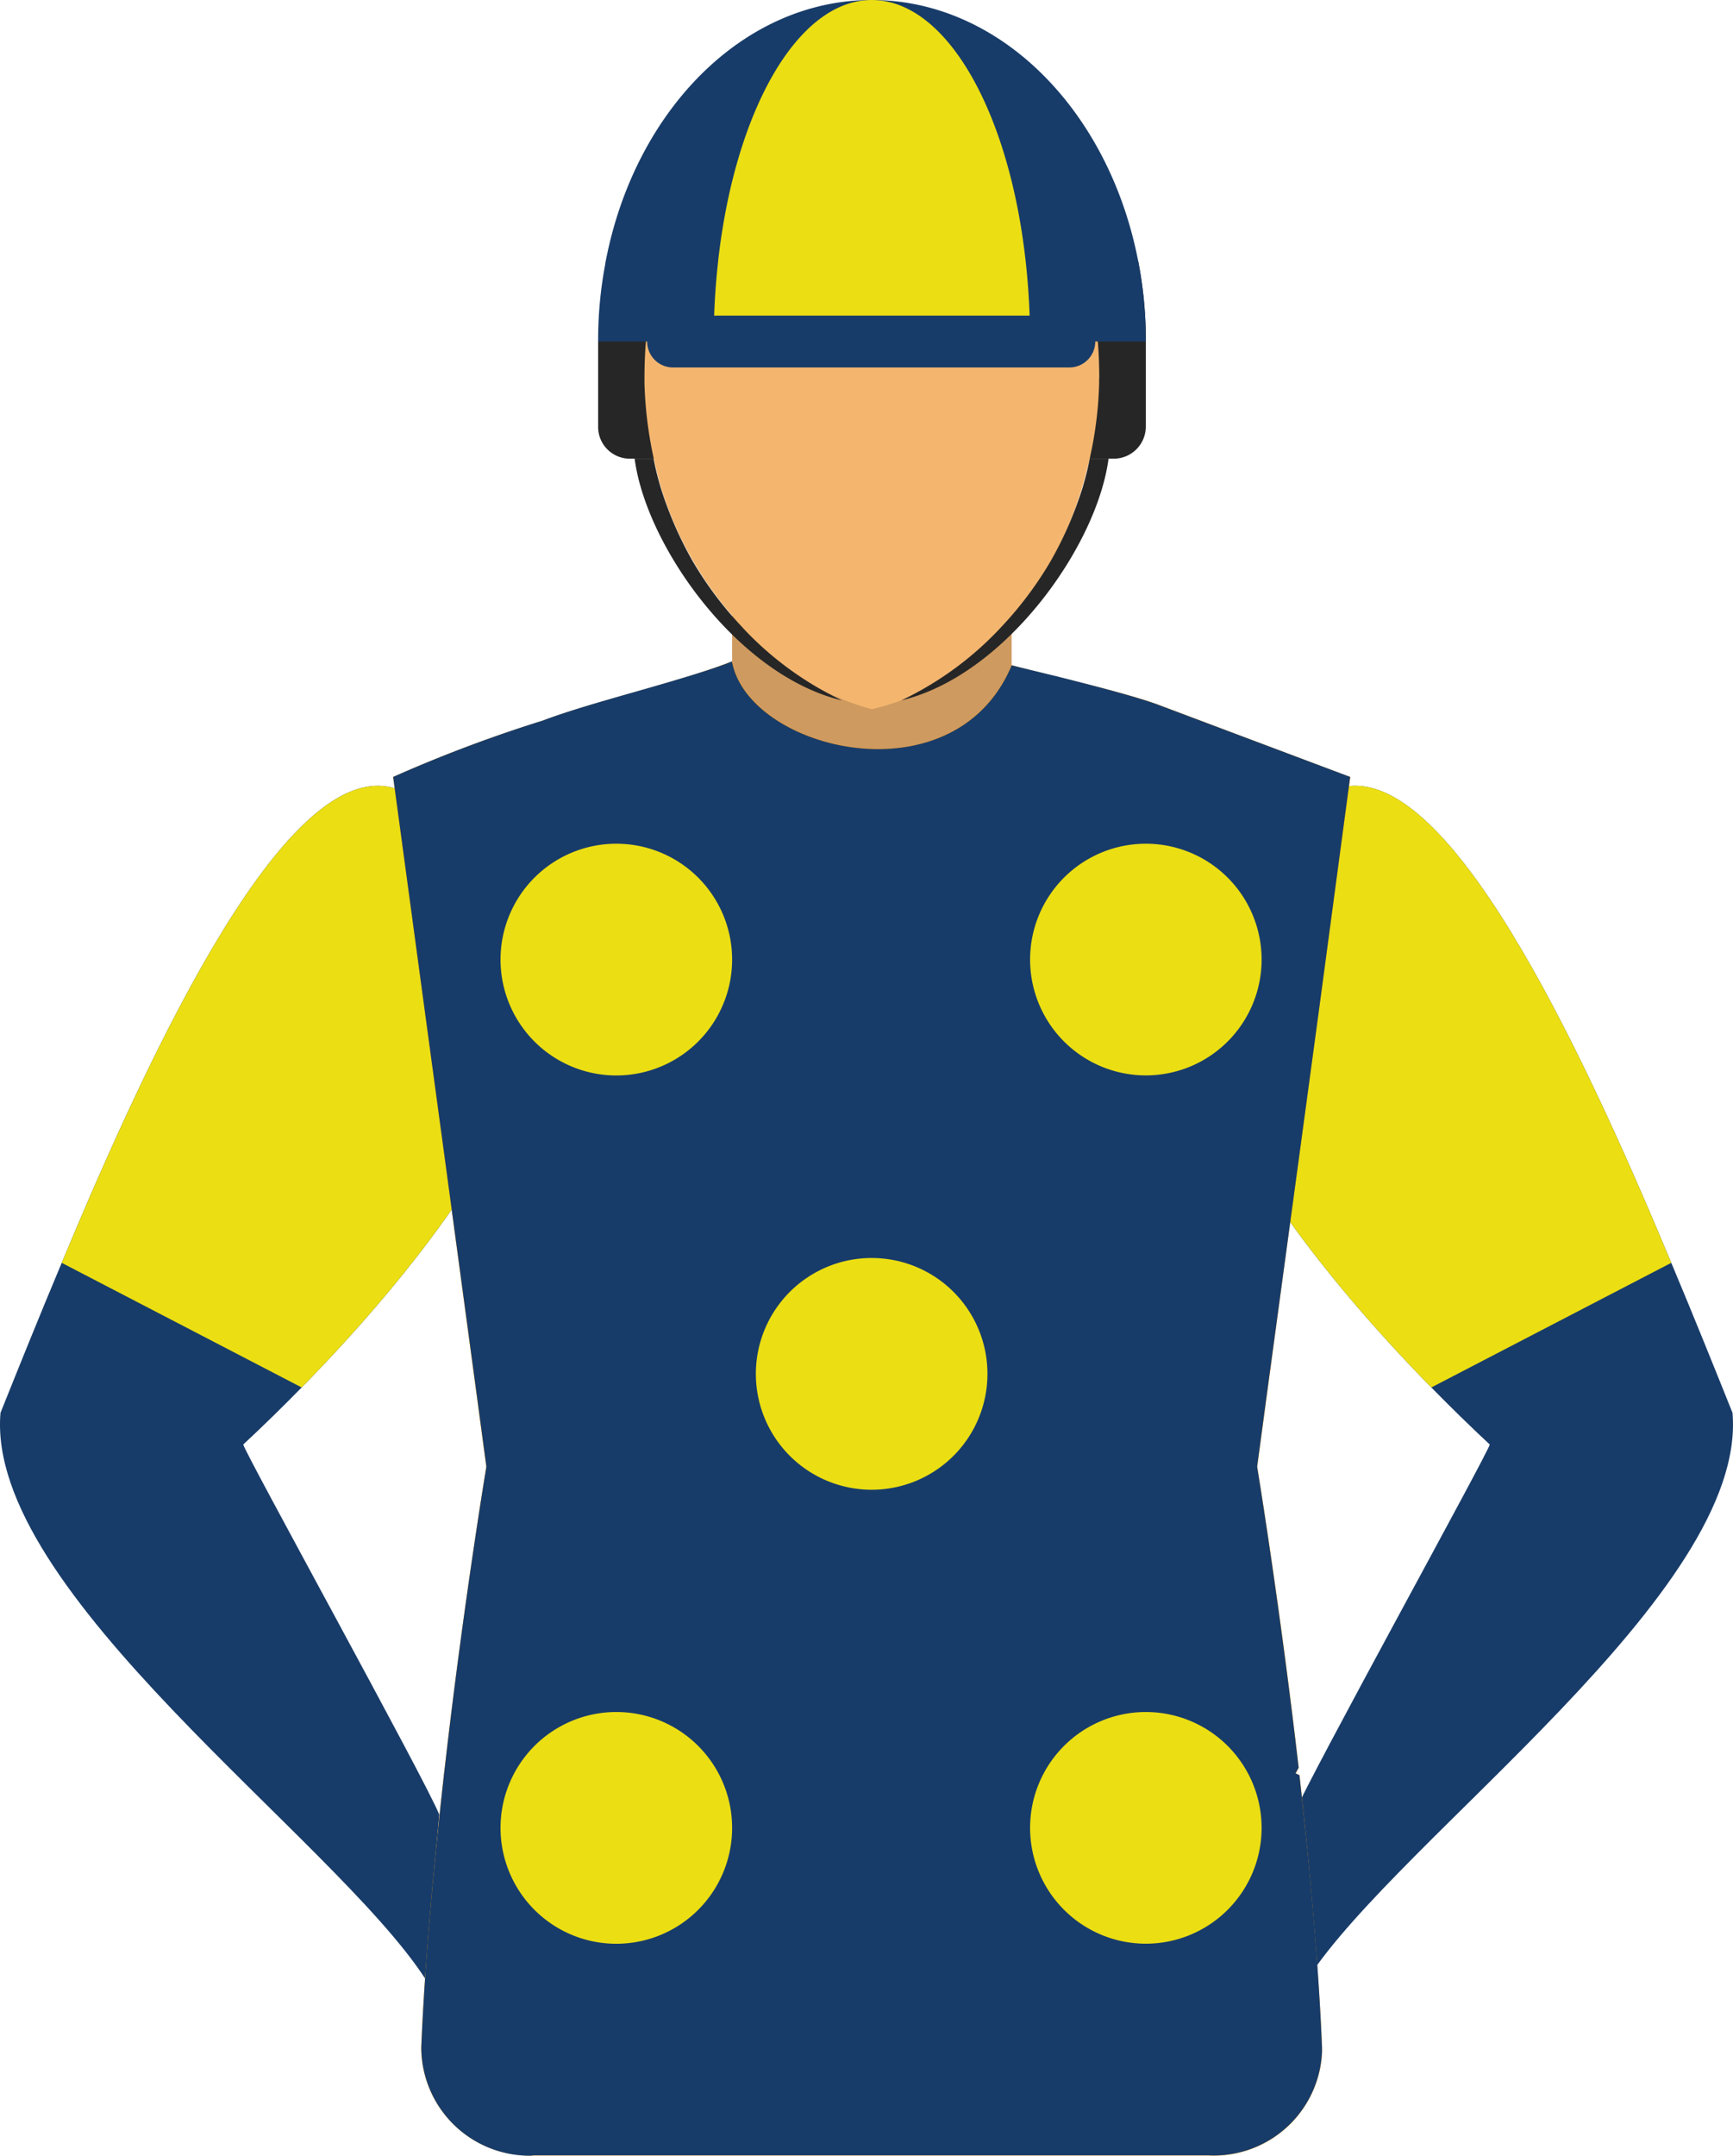 <svg xmlns="http://www.w3.org/2000/svg" xmlns:xlink="http://www.w3.org/1999/xlink" width="49.255" height="61.226" viewBox="0 0 49.255 61.226">
  <defs>
    <clipPath id="clip-path">
      <rect id="Rectangle_3204" data-name="Rectangle 3204" width="49.255" height="61.226" transform="translate(0 0)" fill="none"/>
    </clipPath>
  </defs>
  <g id="Group_151390" data-name="Group 151390" transform="translate(0 0)">
    <g id="Group_150676" data-name="Group 150676" clip-path="url(#clip-path)">
      <path id="Path_84281" data-name="Path 84281" d="M6.914,41.026c0,.16,5.18,9.53,5.57,10.51l-.4,4.66c-2.6-4-12.51-10.98-12.07-16.07.49-1.22,1.08-2.69,1.74-4.26,2.65-6.35,6.42-14.31,9.42-13.49,8.23,2.25,4.06,10.24-2.6,17.03-.54.55-1.09,1.09-1.66,1.62" fill="#183c69"/>
      <path id="Path_84282" data-name="Path 84282" d="M8.574,39.406l-6.82-3.54c2.65-6.35,6.42-14.31,9.42-13.49,8.23,2.25,4.06,10.24-2.6,17.03" fill="#ebde13"/>
      <path id="Path_84283" data-name="Path 84283" d="M42.341,41.026c0,.16-5.18,9.53-5.57,10.51l.4,4.66c2.6-4,12.51-10.98,12.07-16.07-.49-1.22-1.08-2.69-1.74-4.26-2.65-6.35-6.42-14.31-9.42-13.49-8.23,2.25-4.06,10.24,2.6,17.03.54.55,1.09,1.09,1.66,1.62" fill="#183c69"/>
      <path id="Path_84284" data-name="Path 84284" d="M40.681,39.406l6.82-3.54c-2.65-6.351-6.42-14.31-9.42-13.491-8.23,2.25-4.06,10.241,2.6,17.031" fill="#ebde13"/>
      <rect id="Rectangle_3203" data-name="Rectangle 3203" width="7.945" height="6.983" transform="translate(20.808 15.633)" fill="#cf9a5f"/>
      <path id="Path_84285" data-name="Path 84285" d="M32.566,9.7v2.42a.911.911,0,0,1-.907.907H17.9A.9.9,0,0,1,17,12.132V9.7l.217-2.276V7.413a.876.876,0,0,1,.689-.318H31.66a.9.9,0,0,1,.689.318A11.685,11.685,0,0,1,32.566,9.7" fill="#262626"/>
      <path id="Path_84286" data-name="Path 84286" d="M36.829,50.369l.082-.164c-.535-4.662-1.179-8.545-1.179-8.545l1.179-8.733,1.467-10.858-5.437-2.047c-.947-.357-3.207-.863-4.189-1.13-1.617,3.874-7.485,2.42-7.945-.11-1.473.587-3.893,1.125-5.381,1.686a38.8,38.8,0,0,0-4.253,1.6l1.469,10.848,1.179,8.743s-.644,3.873-1.179,8.527l-.028.24c-.283,2.521-.536,5.256-.643,7.724a3.08,3.08,0,0,0,3.091,3.071q.064,0,.129,0H34.359a3.081,3.081,0,0,0,3.217-2.939c0-.044,0-.087,0-.131-.109-2.471-.364-5.208-.641-7.73Z" fill="#ff9e00"/>
      <path id="Path_84287" data-name="Path 84287" d="M36.934,50.436c.28,2.51.54,5.25.64,7.71v.13a3.078,3.078,0,0,1-3.22,2.94H15.194c-.05,0-.09.01-.13.01a3.083,3.083,0,0,1-3.09-3.08c.1-2.46.36-5.19.64-7.71v-.01l.03-.24c.53-4.65,1.18-8.53,1.18-8.53l-.27-2.01-.91-6.73-.55-4.05-.92-6.8a39.448,39.448,0,0,1,4.25-1.6c1.03-.39,2.51-.77,3.81-1.16.57-.17,1.12-.34,1.57-.52.46,2.53,6.33,3.98,7.95.11.32.08.77.19,1.27.31,1.03.26,2.28.58,2.92.82l5.43,2.04-.91,6.8-.55,4.06L36,39.646l-.27,2.01s.64,3.89,1.18,8.55l-.09.16.11.05Z" fill="#183c69"/>
      <path id="Path_84288" data-name="Path 84288" d="M31.24,10.741v.129a10.884,10.884,0,0,1-.246,2.051,3.6,3.6,0,0,1-.089.369A10.588,10.588,0,0,1,30,15.712a.014.014,0,0,1-.006.013,9.593,9.593,0,0,1-1.364,1.966,6.92,6.92,0,0,1-3.853,2.452,7.418,7.418,0,0,1-3.741-2.407,10.014,10.014,0,0,1-2.25-3.892c-.085-.3-.161-.607-.228-.927a11.389,11.389,0,0,1-.241-2.033v-.143c0-5.19,2.9-8.627,6.461-8.627s6.465,3.437,6.465,8.627" fill="#f4b66f"/>
      <path id="Path_84289" data-name="Path 84289" d="M32.566,9.7H17a11.594,11.594,0,0,1,.217-2.276V7.411C18.038,3.157,21.113,0,24.776,0s6.748,3.156,7.572,7.41a11.653,11.653,0,0,1,.218,2.29" fill="#183c69"/>
      <path id="Path_84290" data-name="Path 84290" d="M29.276,9.7h-8.99a19.779,19.779,0,0,1,.125-2.276V7.411C20.888,3.157,22.663,0,24.778,0s3.9,3.156,4.372,7.41a20.24,20.24,0,0,1,.126,2.29" fill="#ebde13"/>
      <path id="Path_84291" data-name="Path 84291" d="M23.923,19.891c-2.947-.708-5.559-4.372-5.886-6.866h.538c.054.291.127.562.2.816a10.623,10.623,0,0,0,.9,2.077,10.325,10.325,0,0,0,1.351,1.822,9.35,9.35,0,0,0,2.9,2.15" fill="#262626"/>
      <path id="Path_84292" data-name="Path 84292" d="M25.621,19.891c2.947-.708,5.559-4.372,5.886-6.866h-.535c-.055.291-.126.562-.2.816a10.6,10.6,0,0,1-.9,2.077,10.325,10.325,0,0,1-1.351,1.822,9.35,9.35,0,0,1-2.9,2.15" fill="#262626"/>
      <path id="Path_84293" data-name="Path 84293" d="M31.129,9.7a.737.737,0,0,1-.737.737H19.16a.737.737,0,1,1-.054-1.473.486.486,0,0,1,.054,0H30.393a.737.737,0,0,1,.737.737" fill="#183c69"/>
      <path id="Path_84294" data-name="Path 84294" d="M28.065,39.019a3.291,3.291,0,1,1-3.29-3.29,3.29,3.29,0,0,1,3.29,3.29" fill="#ebde13"/>
      <path id="Path_84295" data-name="Path 84295" d="M20.808,27.253a3.291,3.291,0,1,1-3.29-3.29,3.29,3.29,0,0,1,3.29,3.29" fill="#ebde13"/>
      <path id="Path_84296" data-name="Path 84296" d="M35.857,27.253a3.29,3.29,0,1,1-3.29-3.29,3.29,3.29,0,0,1,3.29,3.29" fill="#ebde13"/>
      <path id="Path_84297" data-name="Path 84297" d="M20.808,51.914a3.291,3.291,0,1,1-3.29-3.29,3.29,3.29,0,0,1,3.29,3.29" fill="#ebde13"/>
      <path id="Path_84298" data-name="Path 84298" d="M35.857,51.914a3.29,3.29,0,1,1-3.29-3.29,3.29,3.29,0,0,1,3.29,3.29" fill="#ebde13"/>
    </g>
  </g>
</svg>

